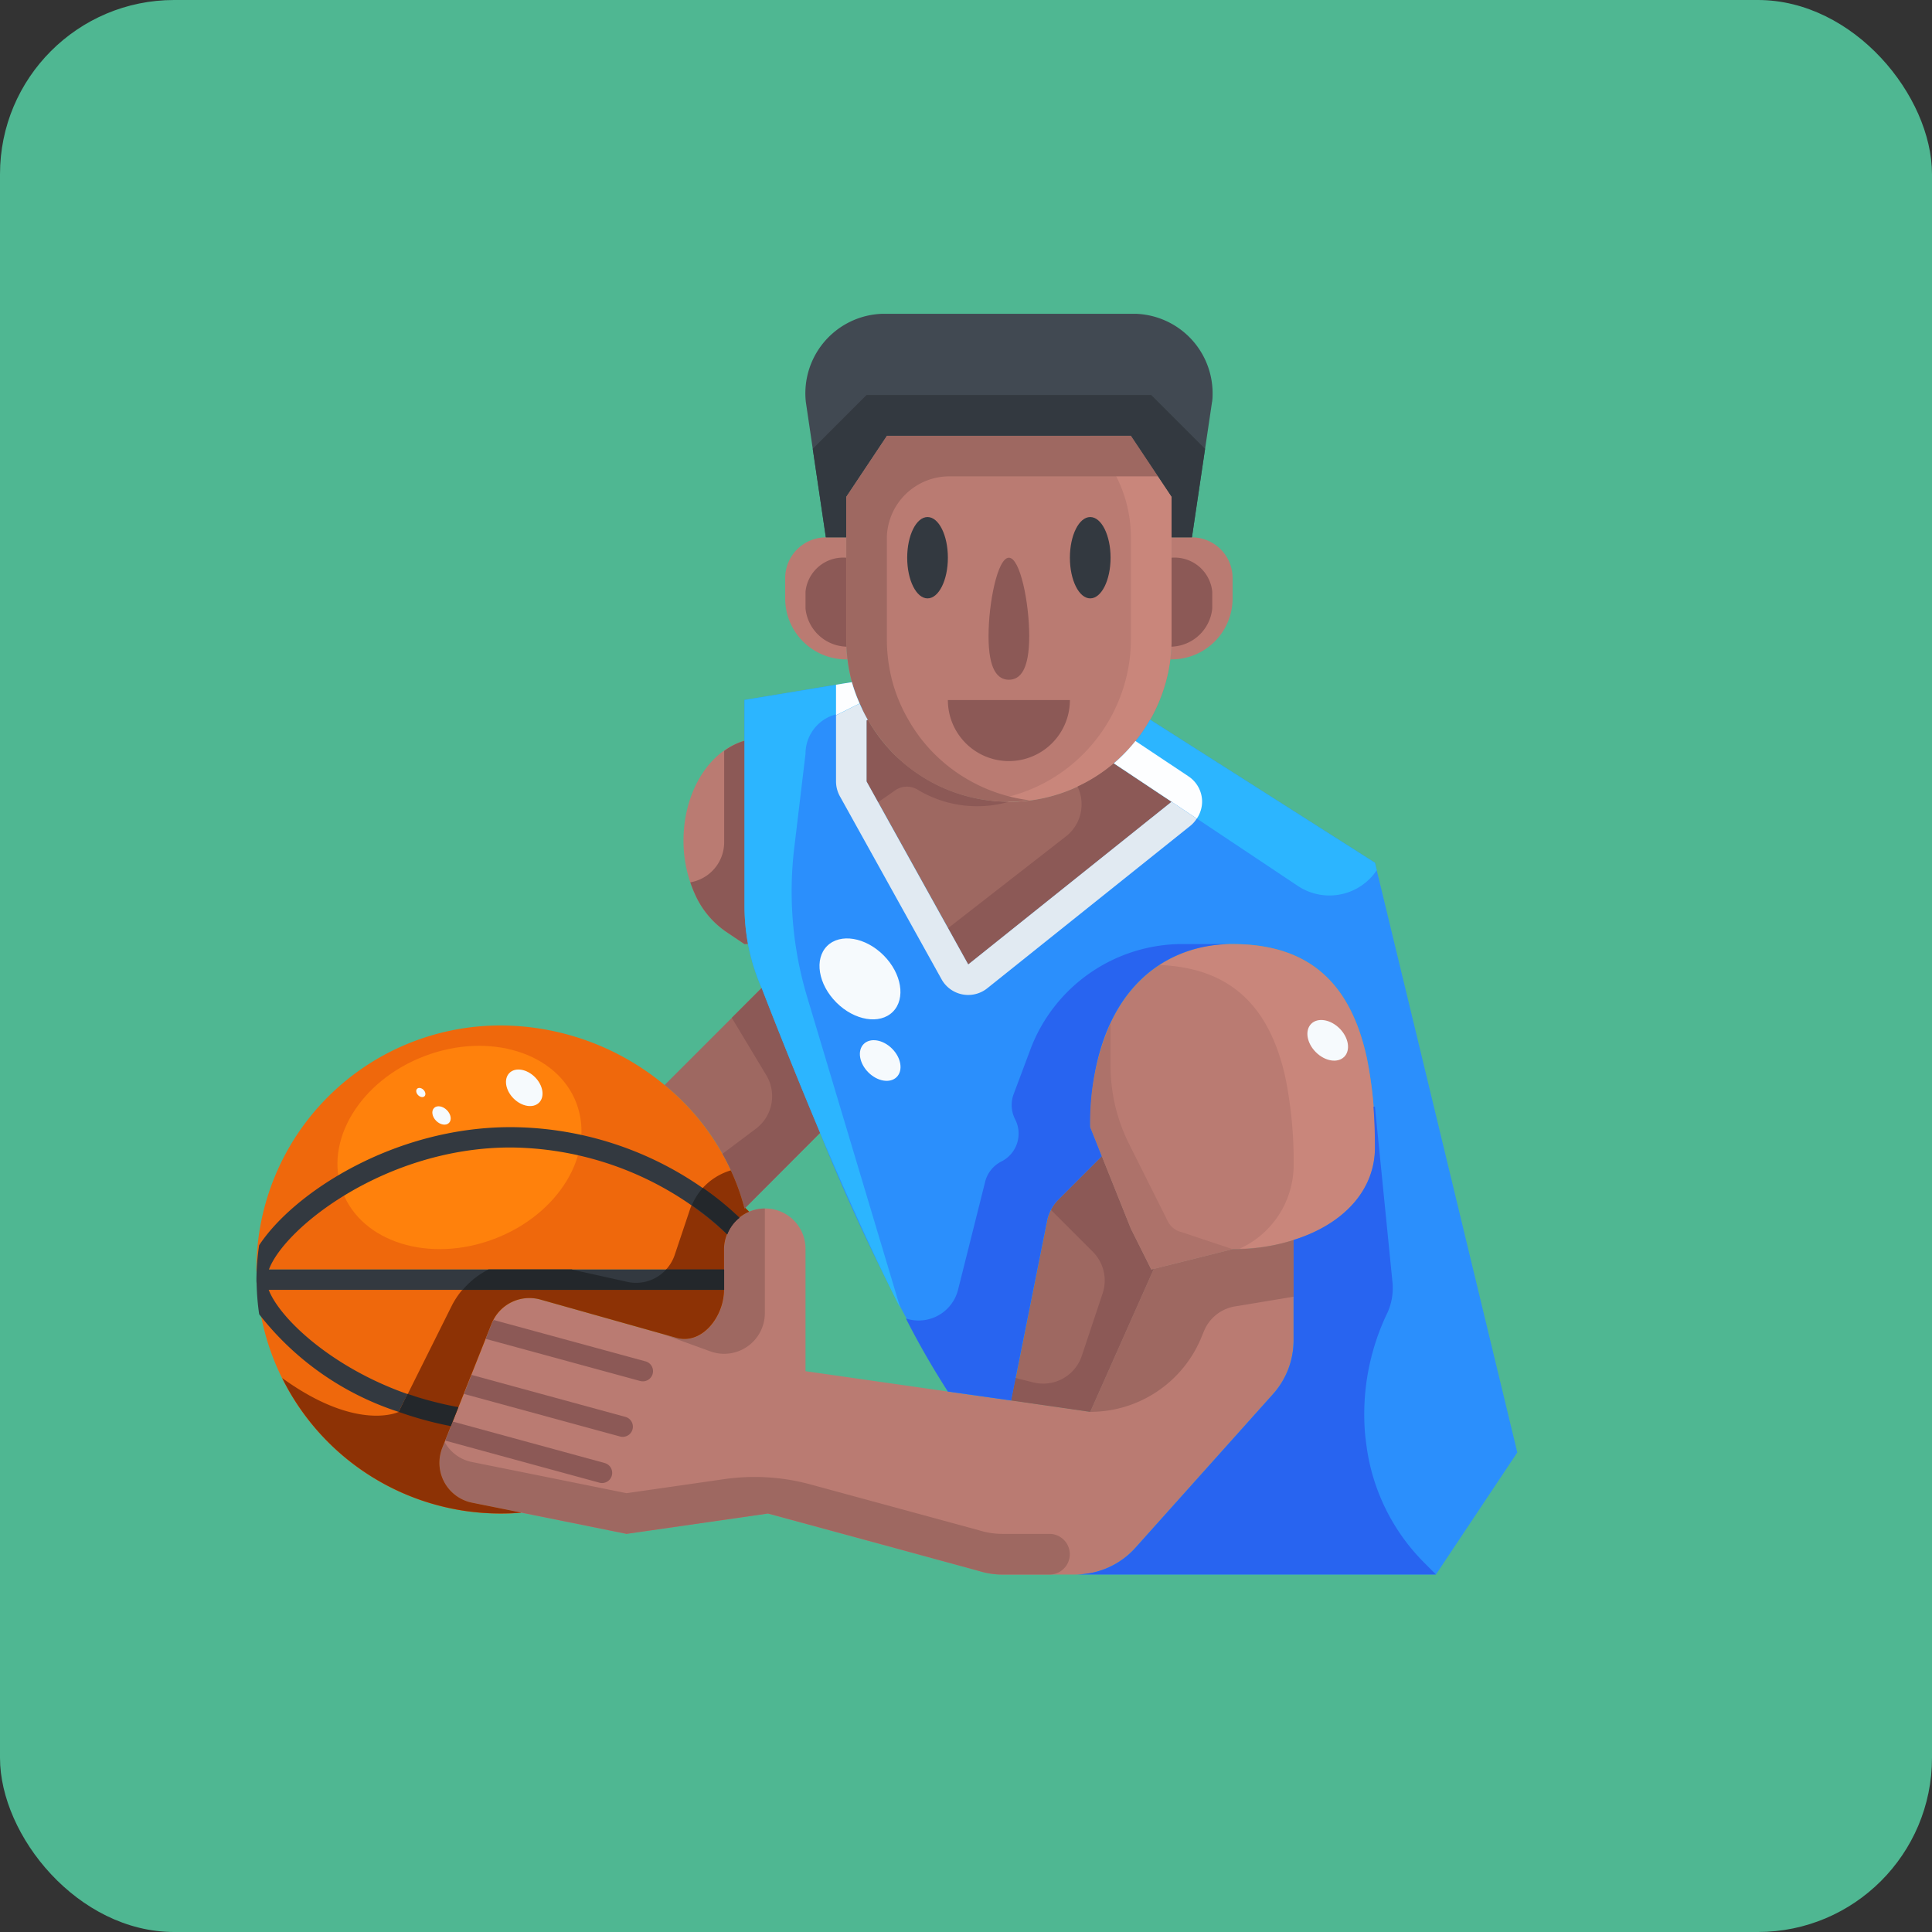 <svg id="Layer_1" data-name="Layer 1" xmlns="http://www.w3.org/2000/svg" viewBox="0 0 760 760">
  <rect x="0" y="0" width="760" height="760" fill="#333333" stroke="none"/>
  <rect width="760" height="760" rx="68.5" style="fill: #4fb792"/>
  <g id="_03-basketball" data-name=" 03-basketball">
    <path d="M322.64,446.55,293.2,476.07l-.32.24a93.51,93.51,0,0,0-31.44-48.56l38.16-38.16c5.36,13.84,13.6,34.56,23,57Z" transform="translate(-0.01 -0.92)" style="fill: #9e6861"/>
    <path d="M476.8,159l-7.92,53.36h-8v-16l-16-24h-96l-16,24v16h-8L317,159a31.31,31.31,0,0,1,27.76-34.48c.74-.08,1.49-.13,2.24-.16H446.8A31.31,31.31,0,0,1,477,156.7c0,.75-.08,1.5-.17,2.25Z" transform="translate(-0.01 -0.92)" style="fill: #414952"/>
    <path d="M453.92,500.07l-25,56.24-31.12-4.48L411.92,481a16.38,16.38,0,0,1,4.4-8.16l17.12-17.12,11.44,28.56,8,16Z" transform="translate(-0.01 -0.92)" style="fill: #9e6861"/>
    <path d="M508.88,488.71v39.36a31.72,31.72,0,0,1-8.16,21.36l-54,60.32a31.55,31.55,0,0,1-23.6,10.56H394.4a31,31,0,0,1-9.36-1.44l-83-22.56-55.6,8-41.6-8.4-19.12-3.84a16,16,0,0,1-12.58-18.81,16.85,16.85,0,0,1,.82-2.79l6.32-15.92,13.12-33a16,16,0,0,1,19-9.44l54,15.2c10,2.48,18.4-8.64,18.4-19V492.39A15.9,15.9,0,0,1,290,480.71a14.34,14.34,0,0,1,4.72-3.12,16.16,16.16,0,0,1,6.24-1.28,15.84,15.84,0,0,1,15.92,15.76v48.24l56,8,24.88,3.52,31.12,4.48,25-56.24,31-7.76A76.54,76.54,0,0,0,508.88,488.71Z" transform="translate(-0.01 -0.92)" style="fill: #ba7b72"/>
    <path d="M468.88,212.31a16,16,0,0,1,16,16v8a24,24,0,0,1-24,24l-.48-.08a61.68,61.68,0,0,0,.48-7.92v-40Z" transform="translate(-0.01 -0.92)" style="fill: #ba7b72"/>
    <path d="M332.88,252.31a65.51,65.51,0,0,0,.48,7.92l-.48.08a24,24,0,0,1-24-24v-8a16.05,16.05,0,0,1,16-16h8Z" transform="translate(-0.01 -0.92)" style="fill: #ba7b72"/>
    <path d="M460.88,212.31v40a61.68,61.68,0,0,1-.48,7.92,64.06,64.06,0,0,1-108.8,37.36,66.54,66.54,0,0,1-16.48-28.32,67.76,67.76,0,0,1-1.76-9,65.51,65.51,0,0,1-.48-7.92v-56l16-24h96l16,24Z" transform="translate(-0.01 -0.92)" style="fill: #ba7b72"/>
    <path d="M292.88,357.51a83.54,83.54,0,0,0,1.36,14.72l-1.36.08-7.44-5a35.23,35.23,0,0,1-12.08-14.72,50.39,50.39,0,0,1-4.48-21c0-18.4,9.36-34.4,22.72-38.88l1.28-.4Z" transform="translate(-0.01 -0.92)" style="fill: #ba7b72"/>
    <path d="M351.6,297.59a64,64,0,0,0,86.56,3.6l22.72,15.12-80,64-40-72v-24l.48-.24A62.79,62.79,0,0,0,351.6,297.59Z" transform="translate(-0.01 -0.92)" style="fill: #9e6861"/>
    <path d="M508.88,488.71a76.54,76.54,0,0,1-24,3.6l-31,7.76-1,.24-8-16-11.44-28.56-4.56-11.44c0-48.64,25-72,56-72,30,0,46.48,15.2,52.88,45.12a166,166,0,0,1,3.12,34.88C540.88,469.67,527.84,482.79,508.88,488.71Z" transform="translate(-0.01 -0.92)" style="fill: #ba7b72"/>
    <path d="M558.32,412.47l-17.44-72.16-88-56-.48-.24a62.39,62.39,0,0,1-14.24,17.12l22.72,15.12-80,64-40-72v-24l.48-.24a62.57,62.57,0,0,1-6.24-14.8l-42.24,7v81.2a83.54,83.54,0,0,0,1.36,14.72,81,81,0,0,0,4.08,14.24c.4,1,.8,2.08,1.28,3.12,5.36,13.84,13.6,34.56,23,57a724.51,724.51,0,0,0,50.24,101.76l24.88,3.52L411.92,481a16.38,16.38,0,0,1,4.4-8.16l17.12-17.12-4.56-11.44c0-48.64,25-72,56-72,30,0,46.48,15.2,52.88,45.12a166,166,0,0,1,3.12,34.88c0,17.36-13,30.48-32,36.4v39.36a31.72,31.72,0,0,1-8.16,21.36l-54,60.32a31.55,31.55,0,0,1-23.6,10.56H564.88l32-48Z" transform="translate(-0.01 -0.92)" style="fill: #2b8ffc"/>
    <path d="M185.76,592.07l19.12,3.84V596c-2.64.24-5.28.32-8,.32A95.85,95.85,0,0,1,101,501.83c2.08,15.84,35.36,45.28,79.36,52.72L174,570.47a16,16,0,0,0,9,20.78A16.85,16.85,0,0,0,185.76,592.07Z" transform="translate(-0.01 -0.92)" style="fill: #ef680c"/>
    <path d="M100.88,500.31h184v8c0,10.4-8.4,21.52-18.4,19l-54-15.2a16,16,0,0,0-19,9.44l-13.12,33c-44-7.44-77.28-36.88-79.36-52.72A11,11,0,0,1,100.88,500.31Z" transform="translate(-0.01 -0.92)" style="fill: #ef680c"/>
    <path d="M284.88,492.39v7.92h-184c0-17.68,44.8-56,100-56A129.18,129.18,0,0,1,290,480.71,15.9,15.9,0,0,0,284.88,492.39Z" transform="translate(-0.01 -0.92)" style="fill: #ef680c"/>
    <path d="M293.2,476.07l1.52,1.52a14.34,14.34,0,0,0-4.72,3.12,129.18,129.18,0,0,0-89.12-36.4c-55.2,0-100,38.32-100,56a96,96,0,0,1,96-96,101.43,101.43,0,0,1,64.56,23.44,93.51,93.51,0,0,1,31.44,48.56Z" transform="translate(-0.01 -0.92)" style="fill: #ef680c"/>
    <path d="M476.88,240.31v-6.66a14.89,14.89,0,0,0-16-13.34v32c0,1-.13,2-.18,3A16.69,16.69,0,0,0,476.88,240.31Z" transform="translate(-0.01 -0.92)" style="fill: #8c5956"/>
    <path d="M332.88,220.31a14.9,14.9,0,0,0-16,13.34v6.66a16.7,16.7,0,0,0,16.19,15c-.05-1-.19-2-.19-3Z" transform="translate(-0.01 -0.92)" style="fill: #8c5956"/>
    <path d="M444.88,172.31h-16L436,183a52.81,52.81,0,0,1,8.87,29.31v40a61.68,61.68,0,0,1-.48,7.92,64.4,64.4,0,0,1-22.24,41,63.4,63.4,0,0,1-33.28,14.57,65,65,0,0,0,8,.55,63.54,63.54,0,0,0,41.28-15.12,64.4,64.4,0,0,0,22.24-41,61.68,61.68,0,0,0,.48-7.92v-56Z" transform="translate(-0.01 -0.92)" style="fill: #c9867b"/>
    <path d="M537.76,417.43c-6.4-29.92-22.88-45.12-52.88-45.12a52.1,52.1,0,0,0-28.7,8.22c27.83,1.13,43.43,16.14,49.6,44.9a166,166,0,0,1,3.1,34.88,36.21,36.21,0,0,1-21.21,31.8,75.53,75.53,0,0,0,21.21-3.4c19-5.92,32-19,32-36.4A166,166,0,0,0,537.76,417.43Z" transform="translate(-0.01 -0.92)" style="fill: #c9867b"/>
    <path d="M460.88,316.31l-22.72-15.12a63.32,63.32,0,0,1-14.28,9.14,16,16,0,0,1-4.52,19.58L373,366l7.92,14.3Z" transform="translate(-0.01 -0.92)" style="fill: #8c5956"/>
    <path d="M292.88,357.51v-65.2l-1.28.4a26.55,26.55,0,0,0-6.72,3.6v36A16,16,0,0,1,271.56,348a47.45,47.45,0,0,0,1.8,4.59,35.23,35.23,0,0,0,12.08,14.72l7.44,5,1.36-.08A83.54,83.54,0,0,1,292.88,357.51Z" transform="translate(-0.01 -0.92)" style="fill: #8c5956"/>
    <path d="M396.88,316.31a63.86,63.86,0,0,1-38-12.6,65,65,0,0,1-7.25-6.12,62.79,62.79,0,0,1-10.24-13.52l-.48.24v24l4.52,8.14c1-.64,4-2.7,6.7-4.63a8.17,8.17,0,0,1,9.14-.09,45.33,45.33,0,0,0,35.64,4.58Z" transform="translate(-0.01 -0.92)" style="fill: #8c5956"/>
    <path d="M357.36,284.07a62.57,62.57,0,0,1-6.24-14.8,67.76,67.76,0,0,1-1.76-9,65.51,65.51,0,0,1-.48-7.92V212.06a24.6,24.6,0,0,1,25-23.75h81.71l-10.67-16h-96l-10.66,16-5.34,8v56a65.51,65.51,0,0,0,.48,7.92,67.76,67.76,0,0,0,1.76,9,66.54,66.54,0,0,0,16.48,28.32,63.28,63.28,0,0,0,53.28,18.17,64.28,64.28,0,0,1-37.28-18.17A62.79,62.79,0,0,1,357.36,284.07Z" transform="translate(-0.01 -0.92)" style="fill: #9e6861"/>
    <path d="M332.88,212.31v-16l16-24h96l16,24v16h8l5.17-34.83-21.17-21.17h-112l-21.16,21.17,5.16,34.83Z" transform="translate(-0.01 -0.92)" style="fill: #333940"/>
    <path d="M472.77,526.6l.8-1.93a16,16,0,0,1,12.23-9.84L508.88,511V488.71a76.54,76.54,0,0,1-24,3.6l-31,7.76-25,56.24A47.28,47.28,0,0,0,472.77,526.6Z" transform="translate(-0.01 -0.92)" style="fill: #9e6861"/>
    <path d="M452.88,500.31l-8-16-11.44-28.56-17.12,17.12a16.22,16.22,0,0,0-2.88,4l16.45,16.45a16,16,0,0,1,3.87,16.37l-8.19,24.56a16,16,0,0,1-19.09,10.47l-7-1.75-1.75,8.86,31.12,4.48,25-56.24Z" transform="translate(-0.01 -0.92)" style="fill: #8c5956"/>
    <path d="M300.88,517.47V476.31a16.32,16.32,0,0,0-6.16,1.27A14.5,14.5,0,0,0,290,480.7a15.92,15.92,0,0,0-5.12,11.69v15.92c0,10.4-8.4,21.52-18.4,19L261,525.81l18.4,6.69a16,16,0,0,0,21.48-15Z" transform="translate(-0.01 -0.92)" style="fill: #9e6861"/>
    <path d="M412.88,604.31H394.4a31,31,0,0,1-9.36-1.44l-66.16-18a83.72,83.72,0,0,0-34-2.09l-38.4,5.52-41.6-8.4-19.12-3.84a15.78,15.78,0,0,1-10.84-7.9l-.92,2.3a16,16,0,0,0,9,20.78,16.85,16.85,0,0,0,2.79.82l19.12,3.84,41.6,8.4,55.6-8L348.88,609,385,618.87a31,31,0,0,0,9.36,1.44h18.48a8,8,0,1,0,0-16Z" transform="translate(-0.01 -0.92)" style="fill: #9e6861"/>
    <path d="M299.6,389.59l-11.72,11.72,13.6,22.62a16,16,0,0,1-4.12,21l-13.15,9.86a88.18,88.18,0,0,1,8.67,21.48l.32-.24,29.44-29.52c-9.44-22.4-17.68-43.12-23-57Z" transform="translate(-0.01 -0.92)" style="fill: #8c5956"/>
    <path d="M405.31,413.84l-6.55,17.47a12.25,12.25,0,0,0,.52,9.8l.13.26a12.25,12.25,0,0,1-5.47,16.44h0a12.32,12.32,0,0,0-6.4,8l-10.65,42.45a16,16,0,0,1-19.4,11.64l-.52-.13-.59-.17a317.86,317.86,0,0,0,16.51,28.71l24.88,3.52L411.92,481a16.38,16.38,0,0,1,4.4-8.16l17.12-17.12-4.56-11.44c0-48.64,25-72,56-72H465.24a64,64,0,0,0-59.93,41.53Z" transform="translate(-0.01 -0.92)" style="fill: #2864f0"/>
    <path d="M312.44,334.54l4.44-37.11a16,16,0,0,1,12.87-15.7l9.49-1.89a62.57,62.57,0,0,1-4.12-10.57l-42.24,7v81.2a83.54,83.54,0,0,0,1.36,14.72,81,81,0,0,0,4.08,14.24c.4,1,.8,2.08,1.28,3.12,5.36,13.84,13.6,34.56,23,57,9.77,23,20.88,47.9,31.6,69L317.5,393a144.17,144.17,0,0,1-5.06-58.48Z" transform="translate(-0.01 -0.92)" style="fill: #2cb5ff"/>
    <path d="M537.48,569.11l-.41-3.27a92.07,92.07,0,0,1,8.8-48.7,23.46,23.46,0,0,0,1.9-11.87l-6.89-69h-.58c.37,5.06.58,10.35.58,16,0,17.36-13,30.48-32,36.4v39.36a31.72,31.72,0,0,1-8.16,21.36l-54,60.32a31.55,31.55,0,0,1-23.6,10.56H564.88l-4.59-4.59a80,80,0,0,1-22.81-46.61Z" transform="translate(-0.01 -0.92)" style="fill: #2864f0"/>
    <path d="M541.6,343.25l-.72-2.94-88-56-.48-.24a62.39,62.39,0,0,1-14.24,17.12l22.72,15.12,49.71,33.14a22.41,22.41,0,0,0,31-6.2Z" transform="translate(-0.01 -0.92)" style="fill: #2cb5ff"/>
    <path d="M472.88,315.79a12,12,0,0,0-5.33-9.46L446.66,292.4a64.79,64.79,0,0,1-8.49,8.8l22.71,15.11,9.93,6.62A11.94,11.94,0,0,0,472.88,315.79Z" transform="translate(-0.01 -0.92)" style="fill: #fdfeff"/>
    <path d="M335.12,269.27l-6.24,1v12l9.28-4.64A61,61,0,0,1,335.12,269.27Z" transform="translate(-0.01 -0.92)" style="fill: #fdfeff"/>
    <path d="M460.88,316.31l-80,64-40-72v-24l.48-.24a65.85,65.85,0,0,1-3.2-6.4l-9.28,4.64v26a12.11,12.11,0,0,0,1.51,5.83l40,72a12,12,0,0,0,16.32,4.66,11.87,11.87,0,0,0,1.67-1.12l80-64a11.87,11.87,0,0,0,2.4-2.75Z" transform="translate(-0.01 -0.92)" style="fill: #e1eaf2"/>
    <ellipse cx="180.73" cy="452.32" rx="49.2" ry="38.48" transform="translate(-148.46 92.38) rotate(-20.74)" style="fill: #ff810c"/>
    <path d="M293.2,476.07l-.32.24a86.79,86.79,0,0,0-5.38-15,24.39,24.39,0,0,0-16.09,15.41l-6,17.9a16.13,16.13,0,0,1-18.64,10.56l-21.92-4.87H192.17a31.93,31.93,0,0,0-14.49,14.34l-17.36,34.8-3.44,6.86S140.62,564.41,111,543a95.83,95.83,0,0,0,85.87,53.29c2.72,0,5.36-.08,8-.32v-.08l-19.12-3.84a16,16,0,0,1-12.58-18.81,16.85,16.85,0,0,1,.82-2.79l6.32-15.92,13.12-33a16,16,0,0,1,19-9.44l54,15.2c10,2.48,18.4-8.64,18.4-19V492.39A15.9,15.9,0,0,1,290,480.71a14.34,14.34,0,0,1,4.72-3.12Z" transform="translate(-0.01 -0.92)" style="fill: #8d3205"/>
    <path d="M459.4,481.35l-15.32-30.59a68.54,68.54,0,0,1-7.2-30.6V403.43a95.91,95.91,0,0,0-8,40.88l4.56,11.44,11.44,28.56,8,16,1-.24,31-7.76L464,485.36A8,8,0,0,1,459.4,481.35Z" transform="translate(-0.01 -0.92)" style="fill: #ad726a"/>
    <ellipse cx="428.87" cy="219.39" rx="8" ry="16" style="fill: #333940"/>
    <ellipse cx="364.87" cy="219.39" rx="8" ry="16" style="fill: #333940"/>
    <path d="M404.88,251.17c0,13.25-3.58,17.14-8,17.14s-8-3.89-8-17.14,3.59-30.86,8-30.86S404.88,237.91,404.88,251.17Z" transform="translate(-0.01 -0.92)" style="fill: #8c5956"/>
    <path d="M253.94,536.45,211.1,524.77l-16.91-4.61a14.94,14.94,0,0,0-.75,1.43l-2.4,6,17.06,4.65,43.72,11.92a4.23,4.23,0,0,0,1.06.14,4,4,0,0,0,1.06-7.86Z" transform="translate(-0.01 -0.92)" style="fill: #8c5956"/>
    <path d="M246,558.28l-43.5-11.87-17-4.64-3,7.48,17,4.64L243.91,566a4.15,4.15,0,0,0,1.05.14,4,4,0,0,0,1.06-7.86Z" transform="translate(-0.01 -0.92)" style="fill: #8c5956"/>
    <path d="M237.94,576.45l-42.4-11.57-17.4-4.75-3,7.48,21.48,5.87,39.2,10.69a4.06,4.06,0,0,0,1,.14,4,4,0,0,0,1.06-7.86Z" transform="translate(-0.01 -0.92)" style="fill: #8c5956"/>
    <path d="M176.48,561.77a137.76,137.76,0,0,1-19.64-5.46A135.18,135.18,0,0,0,176.48,561.77Z" transform="translate(-0.01 -0.92)" style="fill: #333940"/>
    <path d="M169.38,552l1.38.36Z" transform="translate(-0.01 -0.92)" style="fill: #333940"/>
    <path d="M200.88,444.31c-45.89,0-85.36,25.83-98.93,46.46a95.91,95.91,0,0,0-1.07,13.54,11,11,0,0,0,.08,1.52,97.76,97.76,0,0,0,1,12.08,114.1,114.1,0,0,0,54.85,38.4h0l3.52-7c-29.53-10.31-50.19-29.55-54.62-41h179.1v-8H105.8c6.12-16.48,46-48,95.08-48a125.93,125.93,0,0,1,85.2,34.19,15.82,15.82,0,0,1,3.92-5.79c.28-.28.61-.49.91-.74a132.81,132.81,0,0,0-90-35.66Z" transform="translate(-0.01 -0.92)" style="fill: #333940"/>
    <g>
      <path d="M160.4,549.27c2.91,1,5.92,1.92,9,2.74C166.32,551.19,163.28,550.29,160.4,549.27Z" transform="translate(-0.01 -0.92)" style="fill: #23272b"/>
      <path d="M180.36,554.47c-3.28-.58-6.47-1.29-9.6-2.1,3.12.8,6.31,1.53,9.6,2.11Z" transform="translate(-0.01 -0.92)" style="fill: #23272b"/>
      <path d="M177.37,562c-.3-.05-.59-.14-.89-.2C176.79,561.83,177.07,561.91,177.37,562Z" transform="translate(-0.01 -0.92)" style="fill: #23272b"/>
      <path d="M156.83,556.33h0Z" transform="translate(-0.01 -0.92)" style="fill: #23272b"/>
      <path d="M156.83,556.31a137.78,137.78,0,0,0,19.65,5.43c.3.06.59.15.89.2l2.95-7.42v-.07c-3.28-.58-6.47-1.3-9.6-2.11-.47-.11-.92-.24-1.39-.36-3.06-.8-6.07-1.73-9-2.74l-3.48,7.07Z" transform="translate(-0.01 -0.92)" style="fill: #23272b"/>
      <path d="M246.8,505.18l-21.92-4.87H192.17a32,32,0,0,0-10.14,8H284.88v-8H262.06a16,16,0,0,1-15.26,4.87Z" transform="translate(-0.01 -0.92)" style="fill: #23272b"/>
      <path d="M286.08,486.5a15.82,15.82,0,0,1,3.92-5.79c.28-.28.61-.49.91-.74a111.29,111.29,0,0,0-14.4-11.76,24,24,0,0,0-4.34,6.81,99.37,99.37,0,0,1,13.91,11.48Z" transform="translate(-0.01 -0.92)" style="fill: #23272b"/>
    </g>
    <ellipse cx="206.24" cy="428.84" rx="5.94" ry="8.25" transform="translate(-242.84 270.51) rotate(-45)" style="fill: #f6fafd"/>
    <ellipse cx="173.7" cy="439.72" rx="2.98" ry="4.15" transform="translate(-260.07 250.69) rotate(-45)" style="fill: #f6fafd"/>
    <ellipse cx="165.55" cy="430.68" rx="1.49" ry="2.07" transform="translate(-256.06 242.29) rotate(-45)" style="fill: #f6fafd"/>
    <ellipse cx="338.3" cy="385.99" rx="13.13" ry="18.29" transform="translate(-173.86 351.35) rotate(-45)" style="fill: #f6fafd"/>
    <ellipse cx="522.3" cy="410.16" rx="6.6" ry="9.18" transform="translate(-137.06 488.53) rotate(-45)" style="fill: #f6fafd"/>
    <ellipse cx="346.27" cy="418.1" rx="6.6" ry="9.18" transform="translate(-194.24 366.39) rotate(-45)" style="fill: #f6fafd"/>
    <path d="M372.88,276.31h48a24,24,0,1,1-48,0Z" transform="translate(-0.01 -0.92)" style="fill: #8c5956"/>
  </g>
</svg>
